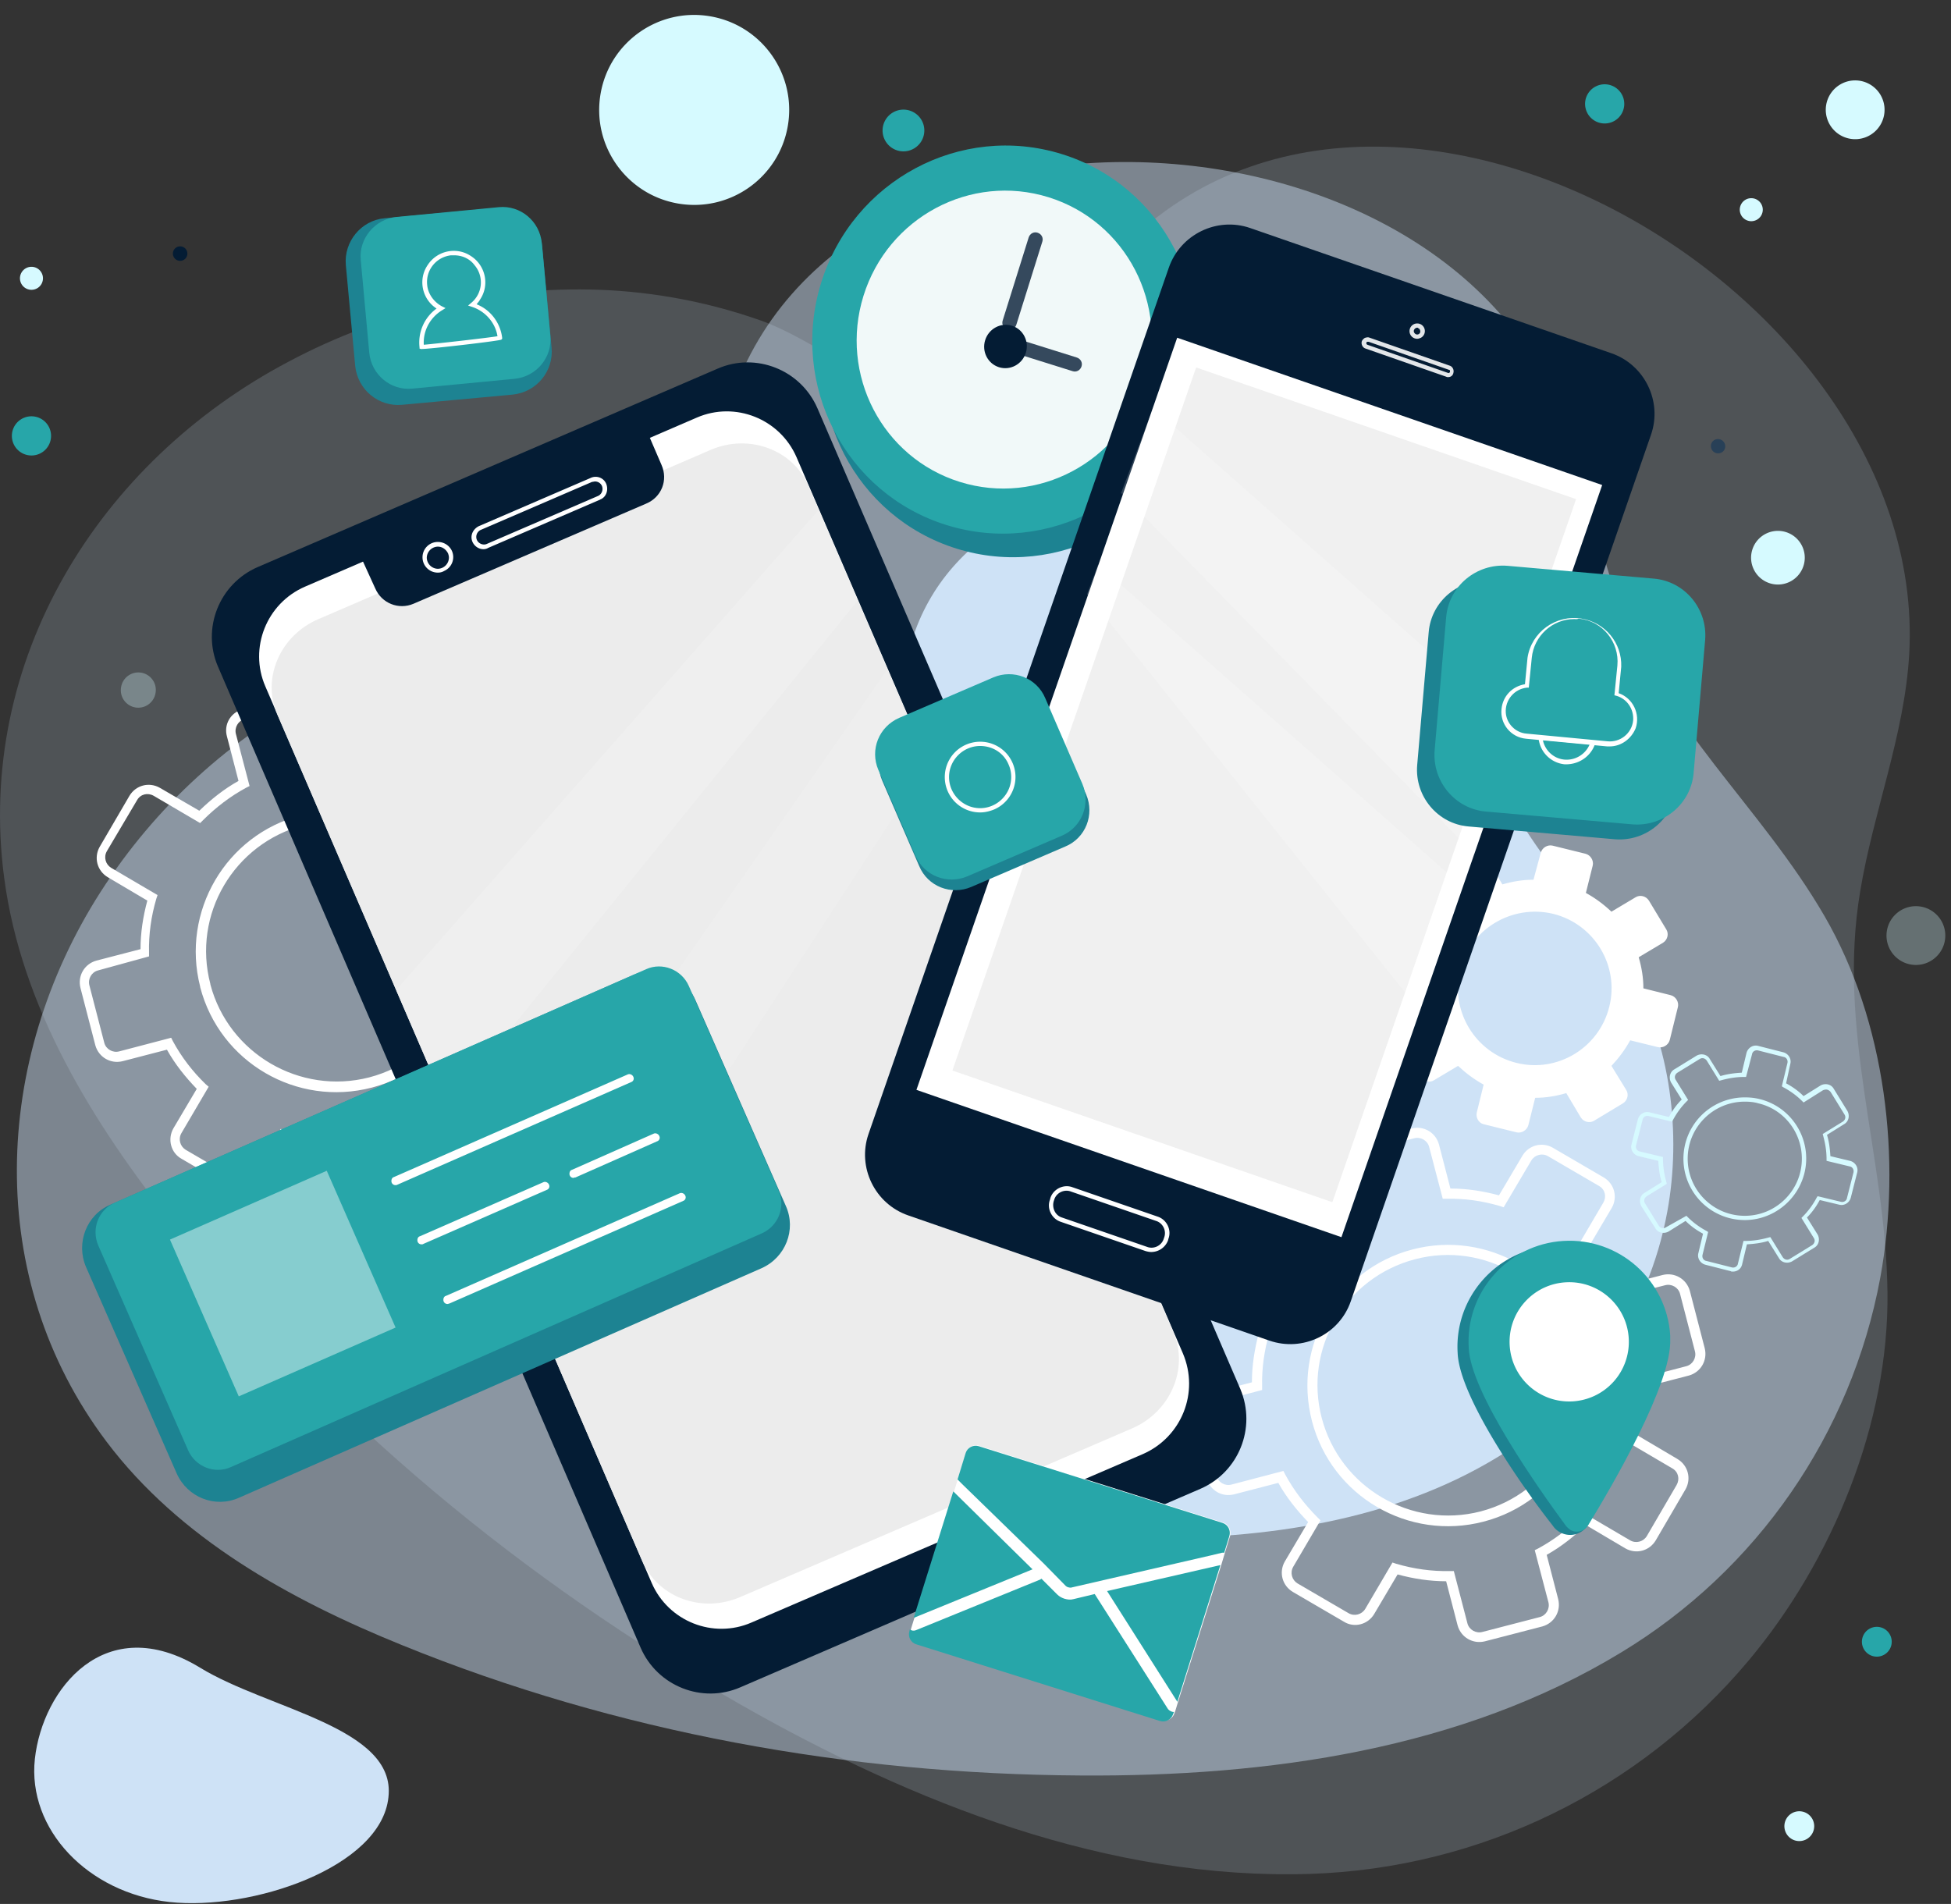 <svg xmlns="http://www.w3.org/2000/svg" xmlns:xlink="http://www.w3.org/1999/xlink" width="458" height="447" fill="none" xmlns:v="https://vecta.io/nano"><rect width="100%" height="100%" fill="#333333" stroke="none"/><style><![CDATA[.B{fill:#fff}.C{fill:#27a6a9}.D{fill:#d6faff}.E{fill:#1d8392}.F{fill:#041c34}.G{fill:#cee2f6}]]></style><path d="M440.586 388.937a3.5 3.5 0 1 0 0-7 3.5 3.5 0 1 0 0 7z" class="C"/><path d="M422.387 432.236a3.5 3.5 0 1 0 0-7 3.5 3.5 0 1 0 0 7zM7.386 68.037a2.7 2.7 0 0 0 0-5.4 2.7 2.7 0 0 0 0 5.4z" class="D"/><path d="M212.086 35.536a4.9 4.9 0 0 0 0-9.8 4.9 4.9 0 0 0 0 9.8zm-204.699 71.4a4.6 4.6 0 1 0-4.6-4.6 4.6 4.6 0 0 0 4.6 4.6z" class="C"/><path d="M42.286 61.237a1.7 1.7 0 0 0 0-3.4 1.7 1.7 0 1 0 0 3.4z" class="F"/><path d="M413.363 50.725a2.7 2.7 0 1 0-4.497-2.99 2.7 2.7 0 0 0 4.497 2.99z" class="D"/><path d="M380.534 26.93a4.6 4.6 0 1 0-7.669-5.082 4.6 4.6 0 1 0 7.669 5.082z" class="C"/><path d="M404.733 105.699a1.7 1.7 0 0 0-2.831-1.882 1.7 1.7 0 0 0 2.831 1.882z" class="F"/><g opacity=".18" class="G"><path d="M410.587 389.737c19.5-23.3 32.9-55.6 32.5-86.4-.4-31.9-11.9-61.4-6.4-94.1 3.1-18.7 10.4-36.7 11.5-55.6 5.1-89.5-137-167.1-194.6-83.4-4 5.7-7.2 12.1-12.5 16.7-6.7 5.8-15.6 8.2-24.3 6.5-13.7-2.8-25.2-13.6-38.5-18.3-12-4.2-24.6-6.6-37.4-7.1-25.4-.9-50.7 4.9-73.2 16.9-44.5 23.501-73.5 70.101-66.7 121.201 4 30.3 20.7 57.4 39.7 81.3 36.3 45.8 82.2 83.6 132.9 112.6 41 23.4 86.8 41.4 134 39.9 39.9-1.3 77.4-19.6 103-50.2z"/></g><g opacity=".47" class="G"><path d="M441.387 300.037c5.1-27.8 1.3-60.2-13.1-85-14.9-25.7-37.7-44.4-48.3-73.5-6-16.6-8.4-34.6-16.1-50.4-36.8-74.9-187.6-73-196.1 21.3-.6 6.5-.4 13.1-2.5 19.3-2.7 7.7-8.9 13.8-16.8 16.3-12.4 4-26.7.5-39.6 2.8-11.7 2.1-23 5.9-33.6 11.4-21.1 10.9-38.9 27.2-51.7 47.2-25.3 39.5-27.5 90.6 1.4 129 17.1 22.7 43 37.1 69.4 47.8 50.4 20.5 104.9 30.3 159.3 30.6 44 .3 89.4-6.1 126.9-28.9 31.9-19.3 54-51.3 60.8-87.9z"/></g><path d="M8.187 412.937c-1.8 16.5 12.4 31.5 31.6 33.6s49.7-8.1 51.4-24.6c1.9-16.4-28.2-20.6-44.2-30.4-22.3-13.6-37 5-38.8 21.4zm383.199-128.4c3.4-18.3.8-39.5-8.6-55.7-9.8-16.9-24.799-29.1-31.699-48.2-4-10.9-5.501-22.7-10.601-33.1-24.1-49.2-123-47.9-128.6 14-.4 4.2-.2 8.6-1.6 12.6-1.8 5.1-5.9 9-11 10.7-8.1 2.6-17.5.3-26 1.8-7.7 1.4-15.1 3.9-22 7.4-13.8 7.2-25.5 17.8-33.9 30.9-16.7 26-18.099 59.4.8 84.7 11.2 14.9 28.3 24.3 45.5 31.4 33.1 13.5 68.801 19.9 104.501 20.1 28.8.2 58.599-4 83.299-19 20.9-12.6 35.5-33.6 39.9-57.6z" class="G"/><path d="M423.446 132.598c.919-3.356-1.056-6.821-4.412-7.741a6.3 6.3 0 1 0 4.412 7.741zM184.926 29.65c2.122-12.131-5.992-23.686-18.124-25.808s-23.685 5.992-25.807 18.123 5.992 23.686 18.123 25.808 23.686-5.992 25.808-18.123z" class="D"/><g opacity=".31" class="D"><path d="M456.544 220.904a6.9 6.9 0 1 0-13.593-2.377 6.9 6.9 0 0 0 13.593 2.377z"/></g><path d="M442.288 27.027a6.9 6.9 0 1 0-13.593-2.378 6.9 6.9 0 0 0 13.593 2.378z" class="D"/><g opacity=".31" class="D"><path d="M36.508 162.716a4.1 4.1 0 1 0-8.077-1.413 4.1 4.1 0 1 0 8.077 1.413z"/></g><path d="M317.887 268.437l13.5-3.5c2.8-.7 5.6.9 6.4 3.7l2.7 10.4c3.9 0 7.7.6 11.4 1.6l5.5-9.3c1.5-2.5 4.6-3.3 7.1-1.9l12 7c2.5 1.5 3.3 4.6 1.9 7.1l-5.5 9.3c2.7 2.8 5.1 5.8 7 9.2l10.4-2.7c2.8-.7 5.6.9 6.4 3.7l3.5 13.5c.7 2.8-.9 5.6-3.7 6.4l-10.4 2.7c0 3.9-.6 7.7-1.6 11.4l9.3 5.5c2.5 1.5 3.3 4.6 1.9 7.1l-7 12c-1.5 2.5-4.6 3.3-7.1 1.9l-9.3-5.5c-2.8 2.7-5.8 5.1-9.2 7l2.7 10.4c.7 2.8-.9 5.6-3.7 6.4l-13.5 3.5c-2.8.7-5.6-.9-6.4-3.7l-2.7-10.4c-3.9 0-7.7-.6-11.4-1.6l-5.5 9.3c-1.5 2.5-4.7 3.3-7.1 1.8l-12-7c-2.5-1.5-3.3-4.6-1.9-7.1l5.5-9.3c-2.7-2.8-5.1-5.8-7-9.2l-10.4 2.7c-2.8.7-5.6-.9-6.4-3.7l-3.5-13.5c-.7-2.8.9-5.6 3.7-6.4l10.4-2.7c0-3.9.6-7.7 1.6-11.5l-9.3-5.5c-2.5-1.5-3.3-4.6-1.9-7.1l7-12c1.5-2.5 4.6-3.3 7.1-1.9l9.3 5.5c2.8-2.7 5.8-5.1 9.2-7l-2.7-10.4c-.8-2.6.9-5.5 3.7-6.2zm35.1 15l-.9-.3c-4.1-1.2-8.3-1.8-12.5-1.7h-.9l-3.2-12.2c-.4-1.5-2-2.4-3.5-2l-13.5 3.5c-1.5.4-2.4 2-2 3.5l3.2 12.2-.8.4c-3.7 2-7.1 4.6-10.1 7.6l-.6.7-10.9-6.4c-1.4-.8-3.1-.4-3.9 1l-7 12c-.8 1.4-.3 3.1 1 3.9l10.9 6.4-.3.9c-1.2 4.1-1.8 8.3-1.7 12.5v.9l-12.2 3.2c-1.5.4-2.4 2-2 3.5l3.5 13.5c.4 1.5 2 2.4 3.5 2l12.2-3.2.4.8c2 3.7 4.6 7.1 7.6 10.1l.7.7-6.4 10.9c-.8 1.4-.3 3.1 1 3.9l12 7c1.4.8 3.1.3 3.9-1l6.4-10.9.9.3c4.1 1.2 8.3 1.8 12.6 1.7h.9l3.2 12.3c.4 1.5 2 2.4 3.5 2l13.5-3.5c1.5-.4 2.4-2 2-3.5l-3.2-12.2.8-.4c3.7-2 7.1-4.6 10.1-7.6l.6-.7 10.9 6.4c1.4.8 3.1.3 3.9-1l7-12c.8-1.4.4-3.1-1-3.9l-10.9-6.4.3-.9c1.2-4.1 1.8-8.3 1.7-12.5v-1l12.2-3.2c1.5-.4 2.4-2 2-3.5l-3.5-13.5c-.4-1.5-2-2.4-3.5-2l-12.2 3.1-.4-.8c-2-3.7-4.6-7.1-7.6-10.1l-.7-.7 6.4-10.9c.8-1.4.4-3.1-1-3.9l-12-7c-1.4-.8-3.1-.3-3.9 1l-6.5 11zm-21.4 9.9c17.6-4.6 35.7 5.9 40.3 23.6 4.6 17.6-5.9 35.7-23.6 40.3-17.6 4.6-35.7-5.9-40.3-23.6s6-35.7 23.6-40.3zm16 61.5c16.4-4.3 26.2-21 21.9-37.3s-21-26.2-37.3-21.9c-16.4 4.3-26.2 21-21.9 37.3s21 26.1 37.3 21.9zm-290.7-188.3l13.5-3.5c2.8-.7 5.6.9 6.4 3.7l2.7 10.4c3.9 0 7.7.6 11.4 1.6l5.5-9.3c1.5-2.5 4.6-3.3 7.1-1.9l12 7.1c2.5 1.5 3.3 4.6 1.9 7.1l-5.4 9.3c2.7 2.8 5.1 5.8 7 9.2l10.5-2.7c2.8-.7 5.6.9 6.4 3.7l3.5 13.5c.7 2.8-.9 5.6-3.7 6.4l-10.5 2.7c0 3.9-.6 7.7-1.6 11.4l9.3 5.5c2.5 1.5 3.3 4.6 1.9 7.1l-7.1 12c-1.5 2.5-4.6 3.3-7.1 1.9l-9.3-5.4c-2.8 2.7-5.8 5.1-9.2 7l2.7 10.4c.7 2.8-.9 5.6-3.7 6.4l-13.501 3.5c-2.8.7-5.6-.9-6.4-3.7l-2.7-10.5c-3.9 0-7.7-.6-11.4-1.5l-5.4 9.3c-1.5 2.5-4.7 3.3-7.1 1.8l-12-7c-2.5-1.4-3.3-4.6-1.9-7.1l5.5-9.3c-2.7-2.8-5.1-5.8-7-9.2l-10.4 2.7c-2.8.7-5.6-.9-6.4-3.7l-3.5-13.5c-.7-2.8.9-5.6 3.7-6.4l10.4-2.7c0-3.9.6-7.7 1.6-11.4l-9.3-5.5c-2.5-1.5-3.3-4.6-1.9-7.1l7-12c1.5-2.5 4.6-3.3 7.1-1.9l9.3 5.4c2.8-2.7 5.8-5.1 9.2-7l-2.7-10.4c-.8-2.8.8-5.6 3.6-6.4zm35.1 15l-.9-.3c-4.1-1.2-8.3-1.8-12.6-1.7h-.9l-3.2-12.2c-.4-1.5-2-2.4-3.5-2l-13.5 3.5c-1.5.4-2.4 2-2 3.5l3.2 12.2-.8.4c-3.7 2-7.1 4.6-10.1 7.6l-.7.7-10.9-6.4c-1.4-.8-3.1-.4-3.9 1l-7.1 12c-.8 1.4-.3 3.1 1 3.9l10.9 6.4-.3.9c-1.2 4.1-1.8 8.3-1.7 12.6v.9l-12 3.3c-1.5.4-2.4 2-2 3.5l3.5 13.5c.4 1.5 2 2.4 3.5 2l12.2-3.2.4.8c2 3.7 4.6 7.1 7.7 10.1l.7.6-6.4 10.9c-.8 1.4-.3 3.1 1 3.9l12 7c1.4.8 3.1.3 3.9-1l6.4-10.9.9.3c4.1 1.2 8.3 1.8 12.6 1.7h.9l3.2 12.2c.4 1.5 2 2.4 3.5 2l13.5-3.5c1.5-.4 2.4-2 2-3.5l-3.2-12.2.8-.4c3.7-2 7.1-4.6 10.1-7.7l.6-.7 10.9 6.4c1.4.8 3.1.3 3.9-1l7.1-12c.8-1.4.4-3.1-1-3.9l-10.9-6.4.3-.9c1.2-4.1 1.8-8.3 1.7-12.6v-.9l12.2-3.2c1.5-.4 2.4-2 2-3.5l-3.5-13.5c-.4-1.5-2-2.4-3.5-2l-12.2 3.2-.4-.8c-2-3.7-4.6-7.1-7.6-10.1l-.7-.6 6.4-10.9c.8-1.4.4-3.1-1-3.9l-12-7.1c-1.4-.8-3.1-.3-3.9 1l-6.6 11zm-21.4 9.9c17.6-4.6 35.701 5.9 40.301 23.6 4.6 17.6-5.9 35.7-23.6 40.3-17.6 4.6-35.7-5.9-40.3-23.6v-.1c-4.5-17.6 6-35.6 23.6-40.2zm16.1 61.5c16.401-4.3 26.201-21 21.901-37.3s-21.001-26.2-37.3-21.9c-16.4 4.3-26.2 21-21.9 37.3v.1c4.3 16.2 21 26 37.3 21.8zm241.6-22.3l6.5 1.6c0 2.5.4 4.9 1.1 7.3l-5.7 3.4c-1.1.7-1.4 2.1-.8 3.1l4.1 6.8c.7 1.1 2.1 1.4 3.1.8l5.7-3.4c1.8 1.7 3.8 3.2 6 4.4l-1.6 6.5c-.3 1.2.4 2.5 1.6 2.8l7.7 1.9c1.2.3 2.5-.5 2.8-1.7l1.6-6.4c2.5 0 4.9-.4 7.3-1.1l3.4 5.7c.7 1.1 2.1 1.4 3.1.8l6.8-4.1c1.1-.7 1.4-2.1.8-3.1l-3.5-5.7c1.7-1.8 3.2-3.8 4.4-6l6.5 1.6c1.2.3 2.5-.5 2.8-1.7l1.9-7.7c.3-1.2-.5-2.5-1.7-2.8l-6.4-1.6c0-2.5-.4-4.9-1.1-7.3l5.7-3.4c1.1-.7 1.4-2.1.8-3.1l-4.1-6.8c-.7-1.1-2.1-1.4-3.1-.8l-5.7 3.4c-1.8-1.7-3.8-3.2-6-4.4l1.6-6.4c.3-1.2-.5-2.5-1.7-2.8l-7.7-1.9c-1.2-.3-2.5.5-2.8 1.7l-1.7 6.3c-2.5 0-4.9.4-7.3 1.1l-3.4-5.7c-.7-1.1-2.1-1.4-3.1-.8l-6.8 4.1c-1.1.7-1.4 2.1-.8 3.1l3.4 5.7c-1.7 1.8-3.2 3.8-4.4 6l-6.5-1.6c-1.2-.3-2.5.5-2.8 1.7l-1.9 7.7c0 1.3.7 2.5 1.9 2.8zm36.3-16.1c9.7 2.4 15.6 12.2 13.2 21.8-2.4 9.7-12.2 15.6-21.8 13.2-9.7-2.4-15.6-12.2-13.2-21.8 2.3-9.6 12.1-15.5 21.8-13.2z" class="B"/><path d="M406.787 298.537c-.2 0-.4 0-.5-.1l-5.9-1.5c-1.2-.3-2-1.5-1.7-2.7l1.1-4.6c-1.5-.8-2.9-1.8-4.1-3l-4 2.5c-1.1.6-2.5.3-3.1-.8l-3.3-5.2c-.6-1.1-.3-2.5.8-3.1l4-2.5c-.5-1.6-.7-3.3-.8-5l-4.6-1.1c-1.2-.3-2-1.5-1.7-2.7l1.5-5.9c.3-1.2 1.5-2 2.7-1.7l4.6 1.1c.8-1.5 1.8-2.9 3-4.1l-2.5-4c-.6-1.1-.3-2.5.8-3.1l5.2-3.2c1.1-.6 2.5-.3 3.1.8l2.5 4c1.6-.5 3.3-.7 5-.8l1.1-4.6c.3-1.2 1.5-2 2.7-1.7l5.9 1.5c1.2.3 2 1.5 1.7 2.7l-1 4.6c1.5.8 2.9 1.8 4.1 3l4-2.5c1.1-.6 2.5-.3 3.1.8l3.2 5.2c.6 1.1.3 2.5-.8 3.1l-4 2.5c.5 1.6.7 3.3.8 5l4.6 1.1c1.2.3 2 1.5 1.7 2.7l-1.5 5.9c-.3 1.2-1.5 2-2.7 1.7l-4.6-1.1c-.8 1.5-1.8 2.9-3 4.1l2.5 4c.6 1.1.3 2.5-.8 3.1l-5.2 3.2c-1.1.6-2.5.3-3.1-.8l-2.5-4c-1.6.5-3.3.7-5 .8l-1.1 4.6c-.2 1.1-1.1 1.8-2.2 1.8zm-10.9-13.1l.3.3c1.3 1.3 2.8 2.4 4.5 3.3l.3.2-1.3 5.3c-.2.7.2 1.4.9 1.5l5.9 1.5c.7.2 1.4-.2 1.5-.9l1.3-5.3h.4c1.9 0 3.7-.3 5.5-.8l.4-.1 2.9 4.7c.4.6 1.1.8 1.7.4l5.2-3.2c.6-.4.8-1.1.4-1.7l-2.9-4.7.3-.3c1.3-1.3 2.4-2.8 3.3-4.5l.2-.3 5.4 1.3c.7.2 1.4-.2 1.5-.9l1.5-5.9c.2-.7-.2-1.4-.9-1.5l-5.4-1.3v-.4c0-1.9-.3-3.7-.8-5.5l-.1-.4 4.7-2.9c.6-.4.8-1.1.4-1.7l-3.2-5.2c-.2-.3-.5-.5-.8-.6s-.7 0-1 .1l-4.6 2.9-.3-.3c-1.3-1.3-2.8-2.4-4.5-3.3l-.3-.2 1.3-5.4c.2-.7-.2-1.4-.9-1.5l-5.9-1.5c-.7-.2-1.4.2-1.5.9l-1.4 5.3h-.4c-1.9 0-3.7.3-5.5.8l-.4.1-2.9-4.7c-.4-.6-1.1-.8-1.7-.4l-5.2 3.2c-.6.4-.8 1.1-.4 1.7l2.9 4.7-.3.3c-1.3 1.3-2.4 2.8-3.3 4.5l-.2.3-5.4-1.3c-.7-.2-1.4.2-1.5.9l-1.5 5.9c-.2.7.2 1.4.9 1.5l5.4 1.3v.4c0 1.9.3 3.7.8 5.5l.1.4-4.7 2.9c-.6.4-.8 1.1-.4 1.7l3.2 5.2c.4.6 1.1.8 1.7.4l4.8-2.7zm13.7 1a14.34 14.34 0 1 1 0-28.8c1.2 0 2.3.1 3.5.4 7.7 1.9 12.4 9.7 10.5 17.4-1.6 6.4-7.4 11-14 11zm0-27.8c-7.4 0-13.4 6-13.4 13.4s6 13.4 13.4 13.4 13.4-6 13.4-13.4c0-6.2-4.2-11.6-10.2-13-1-.3-2.1-.4-3.2-.4z" class="D"/><path d="M281.787 349.537l-108 46.6c-9 3.9-19.5-.3-23.4-9.3l-99.2-230.3c-3.9-9 .3-19.5 9.3-23.4l108-46.6c9-3.9 19.5.3 23.4 9.3l99.3 230.3c3.8 9.1-.4 19.5-9.4 23.4z" class="F"/><path d="M268.386 341.337l-92 39.6c-9 3.9-19.5-.3-23.4-9.3l-90.7-210.5c-3.9-9 .3-19.5 9.3-23.4l92-39.7c9-3.9 19.5.3 23.4 9.3l90.7 210.4c3.9 9.2-.3 19.6-9.3 23.6 0-.1 0-.1 0 0z" class="B"/><path d="M265.786 335.337l-92 39.6c-9 3.9-19.3.1-23-8.4l-85.7-198.8c-3.7-8.5.7-18.6 9.7-22.4l92-39.7c9-3.9 19.3-.1 23 8.4l85.7 198.8c3.6 8.5-.7 18.6-9.7 22.5z" fill="#ececec"/><path d="M151.686 118.237l-54.6 23.5c-3.5 1.5-7.5-.1-9-3.6l-3.1-6.8 67.2-29.4 3.1 7.2c1.6 3.6 0 7.6-3.6 9.1h0z" class="F"/><g class="B"><path d="M102.786 134.436c-2 0-3.6-1.6-3.6-3.6s1.6-3.6 3.6-3.6c1.4 0 2.7.8 3.3 2.1.8 1.8 0 3.9-1.8 4.7-.5.3-1 .4-1.5.4zm0-6.1a2.65 2.65 0 0 0-2.6 2.6 2.65 2.65 0 0 0 2.6 2.6 2.65 2.65 0 0 0 2.6-2.6c0-.4-.1-.7-.2-1-.5-1-1.4-1.6-2.4-1.6zm10.7.601c-1.5 0-2.8-1.3-2.8-2.8 0-1.1.7-2.1 1.7-2.6l26.2-11.3c1.4-.7 3.1-.1 3.7 1.3s.1 3.1-1.3 3.7c-.1 0-.1.1-.2.1l-26.2 11.3c-.3.2-.7.3-1.1.3zm26.2-15.9c-.2 0-.5.1-.7.1l-26.2 11.3a1.82 1.82 0 0 0-.8 2.4c.4.8 1.4 1.2 2.2.9l26.2-11.3c.9-.4 1.3-1.5.9-2.4a1.78 1.78 0 0 0-1.6-1z"/><path opacity=".18" d="M192.186 119.736l-99.2 112.7 11.9 27.6 96.5-119.1-9.2-21.2z"/><path opacity=".1" d="M208.187 157.337l-91.3 131.1 12 27.7 88.9-136.7-9.6-22.1z"/></g><use xlink:href="#B" class="E"/><use xlink:href="#B" x="-2.375" y="-5.539" class="C"/><path opacity=".93" d="M268.783 89.998c5.739-18.458-4.401-38.021-22.648-43.694s-37.692 4.691-43.431 23.149 4.401 38.021 22.648 43.695 37.692-4.691 43.431-23.149z" class="B"/><path d="M236.486 77.337c-.9-.3-1.4-1.2-1.1-2.1l6.1-19.5c.3-.9 1.2-1.4 2.1-1.1s1.4 1.2 1.1 2.1l-6.1 19.5c-.3.9-1.2 1.4-2.1 1.1zm-.799 3c.3-.9 1.2-1.4 2.1-1.1l15 4.7c.9.3 1.4 1.2 1.1 2.1s-1.2 1.4-2.1 1.1l-15-4.7c-.9-.3-1.4-1.2-1.1-2.1z" fill="#35495d"/><g class="F"><path d="M240.81 82.852c.848-2.686-.599-5.537-3.232-6.369s-5.456.672-6.304 3.358.599 5.537 3.232 6.369 5.456-.672 6.304-3.358zm57.175 231.885l-84.8-29.4c-7.8-2.7-12-11.3-9.3-19.1l70.5-203.4c2.7-7.8 11.3-12 19.1-9.3l84.8 29.4c7.8 2.7 12 11.3 9.3 19.1l-70.5 203.5c-2.7 7.8-11.3 11.9-19.1 9.2z"/><path d="M296.586 310.737l-79.8-27.7c-7.5-2.7-11.3-11-8.5-18.5l68.9-198.6c2.5-7.5 10.6-11.7 18.1-9.2l79.8 27.7c7.4 2.7 11.3 11 8.5 18.4l-68.9 198.7c-2.4 7.6-10.6 11.7-18.1 9.2z"/></g><g class="B"><path d="M276.345 79.288l-61.21 176.583 99.771 34.584 61.209-176.583-99.77-34.584z"/><path opacity=".89" d="M332.687 79.537a1.8 1.8 0 1 1 0-3.6 1.79 1.79 0 0 1 1.8 1.8 1.78 1.78 0 0 1-1 1.6c-.3.1-.5.2-.8.2zm0-2.6c-.4 0-.8.4-.8.8s.4.8.8.8c.3 0 .6-.2.7-.5.1-.4-.1-.9-.5-1 0-.1-.1-.1-.2-.1zm7.299 11.6c-.2 0-.3 0-.5-.1l-18.9-6.6c-.7-.2-1.1-1-.9-1.7.1-.3.4-.6.7-.8.3-.1.7-.2 1-.1l18.9 6.6c.7.2 1.1 1 .9 1.7-.1.6-.6 1-1.2 1zm-.1-1c.2.1.4 0 .5-.2v-.3c0-.1-.1-.2-.2-.2l-18.9-6.6h-.3c-.1 0-.2.1-.2.2-.1.2 0 .4.2.5l18.9 6.6z"/></g><g opacity=".81"><path d="M280.796 86.27l-57.214 165.056 89.189 30.916 57.214-165.056-89.189-30.916z" fill="#ececec"/></g><g class="B"><path d="M270.286 293.937c-.5 0-.9-.1-1.3-.2l-20-6.9c-2.1-.7-3.3-3.1-2.5-5.2l.1-.4c.7-2.1 3.1-3.3 5.2-2.5l20 6.9c2.1.7 3.3 3.1 2.5 5.2l-.1.4a4.23 4.23 0 0 1-3.9 2.7zm-22.9-12c-.5 1.6.3 3.4 1.9 3.9l20 6.9c1.6.6 3.4-.3 3.9-1.9l.1-.3c.6-1.6-.3-3.4-1.9-3.9l-20-6.9c-1.6-.6-3.4.3-3.9 1.9l-.1.3z"/><path opacity=".18" d="M270.686 95.736l85.5 75.6-10.1 29.2-82.9-84.8 7.5-20zm-12.9 36.801l85.6 75.6-10.1 29.2-78.1-97.8 2.6-7z"/></g><path d="M120.386 92.637l-26 2.4c-5.5.5-10.4-3.5-11-9.1l-2.2-23.7c-.5-5.5 3.6-10.5 9.1-11l26-2.4c5.6-.5 10.5 3.6 11 9.1l2.2 23.7c.5 5.5-3.5 10.4-9.1 11z" class="E"/><path d="M93.087 50.937l24-2.3c5.1-.5 9.6 3.3 10.1 8.4l2 21.8c.5 5.1-3.3 9.6-8.4 10.1l-24 2.3c-5.1.5-9.6-3.3-10.1-8.4l-2-21.8c-.5-5 3.3-9.6 8.4-10.1z" class="C"/><path d="M98.986 81.937h-.2l-.3-.1v-.3a9.86 9.86 0 0 1 4-9.1c-3.4-2.2-4.4-6.8-2.1-10.2 2.2-3.4 6.8-4.4 10.2-2.1 3.4 2.2 4.4 6.8 2.1 10.2-.2.4-.5.7-.8 1.1 3.3 1.3 5.6 4.4 6 7.9v.2l-.2.2c-.4.3-16.8 2.2-18.7 2.2zm7.6-22h-.7c-3.5.4-6 3.5-5.6 7 .2 2.1 1.6 4 3.5 5l.8.4-.8.5c-2.8 1.7-4.5 4.8-4.3 8.1 2.5-.2 14.9-1.6 17.3-2-.5-3.2-2.9-5.9-6-6.9l-.9-.3.7-.6a6.24 6.24 0 0 0 .8-8.9c-1.1-1.5-2.9-2.3-4.8-2.3zm180.5 297.5l-57.2-18c-1.3-.4-2.7.3-3.1 1.6l-1.9 6.1-.9 3-9.3 29.6-.8 2.6-.1.4c-.4 1.3.3 2.7 1.6 3.1l57.2 18c1.3.4 2.7-.3 3.1-1.6l.2-.5.7-2.3 10.1-32 .9-3 1.2-3.9c.3-1.3-.4-2.7-1.7-3.1z" class="B"/><path d="M244.987 367.037l5.2 5.3c.3.3.8.4 1.2.4l33-7.6 2.5-.6h.5l1.2-3.9c.4-1.3-.3-2.7-1.6-3.1l-57.2-18c-1.3-.4-2.7.3-3.1 1.6l-1.9 6.2 1.3 1.3 18.9 18.4zm-21.201-16.9l-9.3 29.7 27.9-11.4-18.6-18.3zm52.601 49.4l10.1-32.1-26.6 6.1 16.5 26zm-2.202 1.7l-17.2-27-5 1.2c-.7.2-1.4.1-2.1-.1-.6-.2-1.2-.5-1.7-1l-3.7-3.7c-.1.1-.2.1-.3.2l-29.2 11.9c-.5.2-1 .1-1.4-.2l-.1.4c-.4 1.3.3 2.7 1.6 3.1l57.2 18c1.3.4 2.7-.3 3.1-1.6l.2-.5c-.5 0-1.1-.3-1.4-.7z" class="C"/><path d="M211.987 171.137l22.1-9.5c4.7-2 10.2.1 12.2 4.9l8.7 20c2 4.7-.1 10.2-4.9 12.2l-22.1 9.5c-4.7 2-10.2-.1-12.2-4.9l-8.7-20.1c-2-4.6.2-10.1 4.9-12.1z" class="E"/><path d="M211.087 168.537l22.1-9.5c4.7-2 10.2.1 12.2 4.9l8.7 20.1c2 4.7-.1 10.2-4.9 12.2l-22.1 9.5c-4.7 2-10.2-.1-12.2-4.9l-8.7-20.1c-2-4.7.1-10.1 4.9-12.2z" class="C"/><path d="M230.087 190.737a8.28 8.28 0 1 1 0-16.6 8.28 8.28 0 0 1 8.3 8.3 8.33 8.33 0 0 1-5 7.6c-1 .4-2.1.7-3.3.7zm0-15.6c-4 0-7.3 3.3-7.3 7.3s3.3 7.3 7.3 7.3 7.3-3.3 7.3-7.3c0-1-.2-2-.6-2.9-1.1-2.7-3.7-4.4-6.7-4.4z" class="B"/><use xlink:href="#C" class="E"/><use xlink:href="#C" x="4.1" y="-3.5" class="C"/><g class="B"><path d="M367.886 179.436h-.6a6.82 6.82 0 0 1-6.1-6.1l-.1-.6 13.6 1.2-.2.6c-.9 2.8-3.5 4.8-6.6 4.9zm-5.7-5.7c.5 2.5 2.6 4.4 5.1 4.6a5.87 5.87 0 0 0 5.9-3.6l-11-1z"/><path d="M377.886 175.237h-.6l-19-1.8c-3.6-.3-6.2-3.5-5.8-7 .3-3 2.5-5.3 5.5-5.8l.6-6.2c.9-6 6.6-10.2 12.7-9.2 5.5.9 9.5 5.7 9.3 11.3l-.6 6.2c3.4 1.2 5.1 4.9 4 8.2-1 2.5-3.4 4.3-6.1 4.3zm-8.3-29.9c-5.2 0-9.5 4-10 9.1l-.7 7h-.4c-3 .3-5.2 2.9-5 5.9.2 2.6 2.3 4.7 4.9 4.9l19 1.8c3 .3 5.7-1.9 6-4.9.2-2.6-1.4-5.1-4-5.8l-.4-.1.7-7c.5-5.5-3.5-10.5-9.1-11-.4.2-.7.1-1 .1z"/></g><path d="M25.885 282.837l122.7-53.9c5.6-2.5 12.1.1 14.6 5.7l21.3 48.5c2.5 5.6-.1 12.1-5.7 14.6l-122.7 53.9c-5.6 2.5-12.1-.1-14.6-5.7l-21.3-48.5c-2.4-5.6.1-12.2 5.7-14.6z" class="E"/><path d="M26.985 282.337l124.7-54.8c3.8-1.7 8.3.1 10 3.9l21.1 48.1c1.7 3.8-.1 8.3-3.9 10l-124.7 54.9c-3.8 1.7-8.3-.1-10-3.9l-21.1-48.1c-1.7-3.9 0-8.4 3.9-10.1z" class="C"/><g class="B"><path opacity=".44" d="M76.708 274.863L39.897 291.02l16.156 36.811 36.811-16.157-16.156-36.811z"/><path d="M92.887 278.236a.94.94 0 0 1-1-1c0-.4.2-.8.6-.9l54.9-24.1c.5-.2 1.1.1 1.3.6a.88.88 0 0 1-.5 1.2l-54.9 24.1c-.2.1-.3.1-.4.1zm12.199 27.901a.94.94 0 0 1-1-1c0-.4.2-.8.6-.9l54.9-24.1c.5-.2 1.1.1 1.3.6a.88.88 0 0 1-.5 1.2l-54.9 24.1c-.1 0-.3.1-.4.1zm-6.1-14a.94.94 0 0 1-1-1c0-.4.2-.8.6-.9l29-12.7c.5-.2 1.1.1 1.3.6a.88.88 0 0 1-.5 1.2l-29 12.7c-.1.1-.3.1-.4.1zm35.7-15.6a.94.94 0 0 1-1-1c0-.4.2-.8.6-.9l19.2-8.5c.5-.2 1.1.1 1.3.6a.88.88 0 0 1-.5 1.2l-19.2 8.5c-.1 0-.3 0-.4.1z"/></g><path d="M389.485 315.737c.4 10.4-11.1 33.1-16.8 42.4-1.5 2.3-4.5 2.9-6.8 1.4a4.67 4.67 0 0 1-1.4-1.4c-6.8-8.6-21.9-30.1-22.3-40.5-.8-13.1 9.2-24.3 22.2-25.1 13.1-.8 24.3 9.2 25.1 22.2v1z" class="E"/><path d="M392.087 314.437c.4 10.4-13.6 34.4-19.3 43.7-.9 1.4-2.8 1.9-4.2 1-.3-.2-.6-.5-.9-.8-6.5-8.8-22.5-31.5-22.9-41.9-.8-13.1 9.2-24.3 22.2-25.1 13.1-.8 24.3 9.2 25.1 22.2v.9z" class="C"/><path d="M368.958 329.015a14 14 0 0 0 13.403-14.571c-.322-7.725-6.846-13.726-14.571-13.404s-13.726 6.846-13.403 14.571 6.846 13.726 14.571 13.404z" class="B"/><defs ><path id="B" d="M281.089 98.625c7.477-24.048-5.7-49.525-29.432-56.904s-49.032 6.135-56.509 30.183 5.7 49.525 29.432 56.904 49.032-6.135 56.509-30.183z"/><path id="C" d="M332.686 179.637l2.7-31.2c.6-7.3 7.1-12.7 14.4-12.1l34.3 3c7.3.6 12.7 7.1 12.1 14.4l-2.7 31.2c-.6 7.3-7.1 12.7-14.4 12.1l-34.3-3c-7.3-.6-12.7-7.1-12.1-14.4z"/></defs></svg>